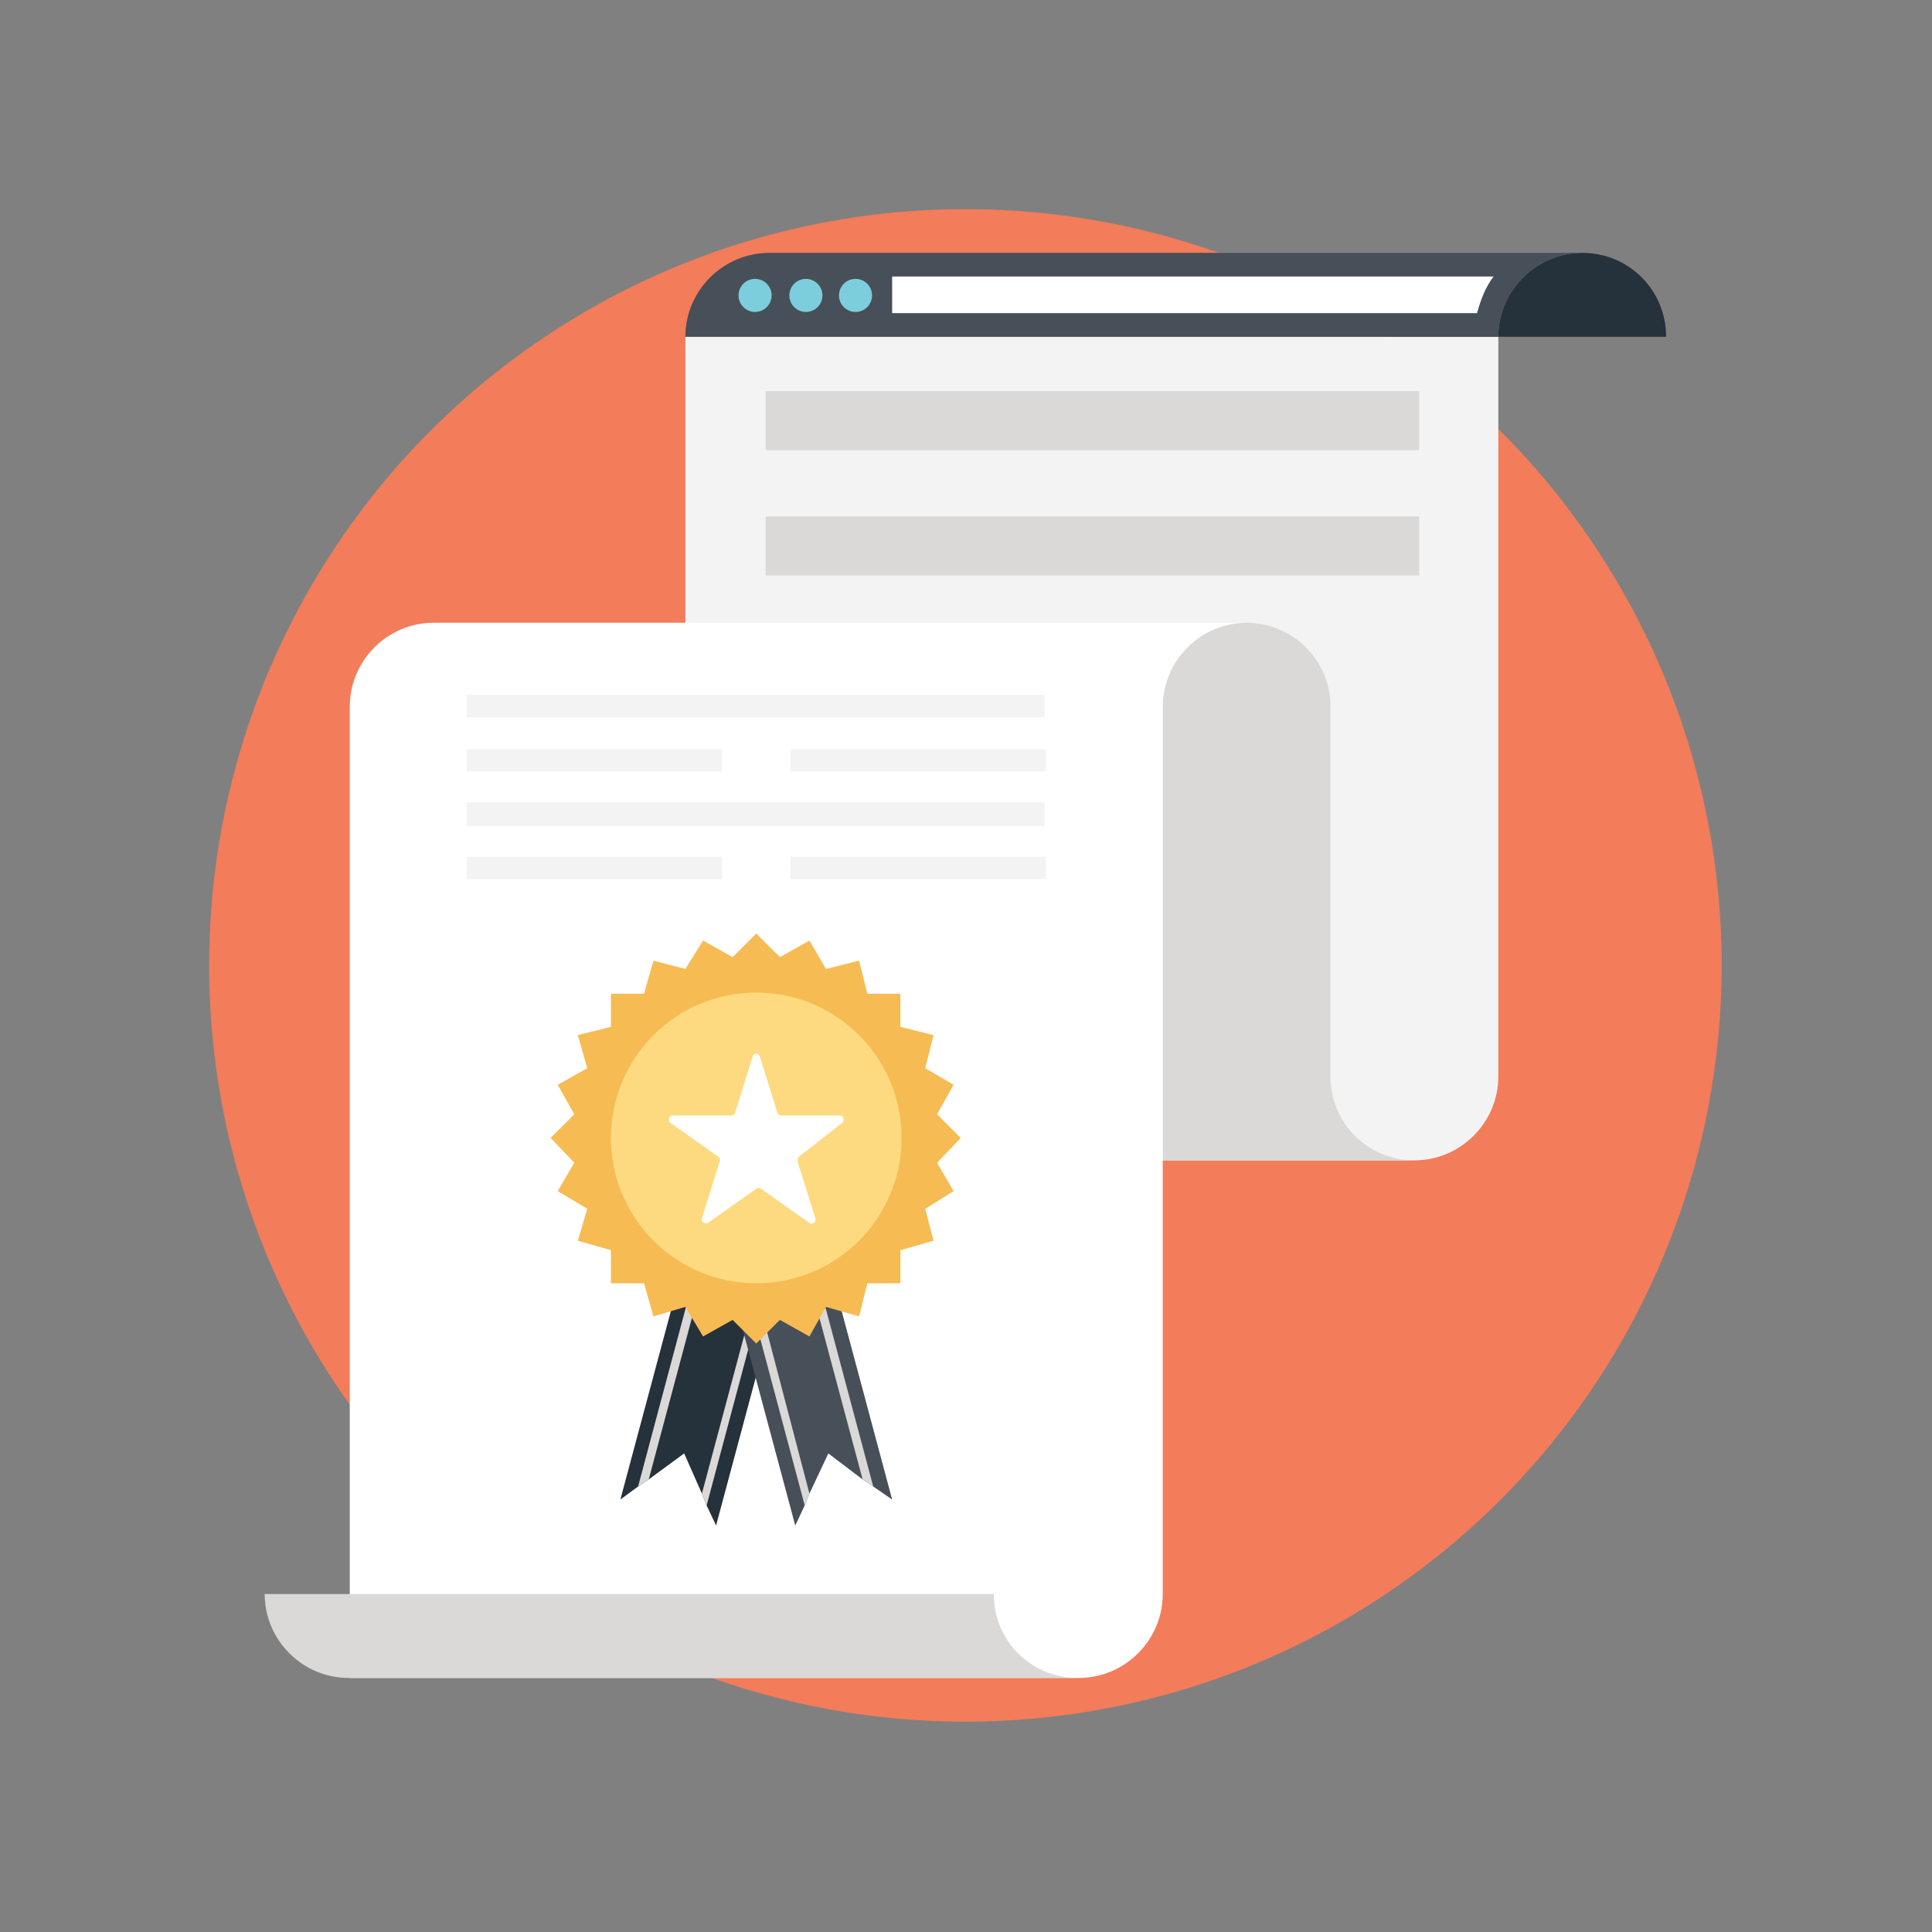 <?xml version="1.0" encoding="utf-8"?>
<!-- Generator: Adobe Illustrator 19.2.1, SVG Export Plug-In . SVG Version: 6.00 Build 0)  -->
<svg version="1.1" id="Layer_1" xmlns="http://www.w3.org/2000/svg" xmlns:xlink="http://www.w3.org/1999/xlink" x="0px" y="0px"
	 viewBox="0 0 163.5 163.5" style="enable-background:new 0 0 163.5 163.5;" xml:space="preserve">
<rect x="0" y="0" width="163.5" height="163.5" fill="#808080" stroke="none"/>
<style type="text/css">
	.st0{fill:#F37C5A;}
	.st1{fill:#F3F3F3;}
	.st2{fill:#474F59;}
	.st3{fill:#FFFFFF;}
	.st4{fill:#7DCEDC;}
	.st5{fill:#FDDA7F;}
	.st6{fill:#55C5CA;}
	.st7{fill:#F6BB53;}
	.st8{fill:#DAD9D8;}
	.st9{fill:#25313B;}
	.st10{fill:#DB674C;}
	.st11{fill:#CDCCCC;}
	.st12{fill:#E6AA52;}
	.st13{fill:#C4C4C4;}
	.st14{fill:#C7C6C6;}
	.st15{fill:#404850;}
	.st16{fill:#383E45;}
	.st17{fill:#E5AD52;}
	.st18{fill:#F4CC7A;}
	.st19{fill:#222C33;}
</style>
<g>
	<g id="XMLID_231_">
		<g>
			<circle class="st0" cx="81.7" cy="81.7" r="64"/>
		</g>
	</g>
	<g>
		<g>
			<g>
				<path class="st9" d="M133.9,21.4c-3.9,0-7.1,3.2-7.1,7.1H141C141,24.6,137.9,21.4,133.9,21.4z"/>
			</g>
		</g>
		<g>
			<g>
				<path class="st1" d="M58,98.2h61.7c3.9,0,7.1-3.2,7.1-7.1V28.5H58V98.2z"/>
			</g>
		</g>
		<g>
			<g>
				<path class="st2" d="M133.9,21.4H65.1c-3.9,0-7.1,3.2-7.1,7.1h68.8C126.8,24.6,130,21.4,133.9,21.4z"/>
			</g>
		</g>
		<g>
			<g>
				<path class="st3" d="M75.5,23.4v3.1H125c0.3-1.1,0.7-2.2,1.4-3.1H75.5z"/>
			</g>
		</g>
		<g>
			<g>
				<path class="st8" d="M119.7,98.2H98.4V59.8c0-3.9,3.2-7.1,7.1-7.1c3.9,0,7.1,3.2,7.1,7.1v31.3C112.6,95.1,115.8,98.2,119.7,98.2
					z"/>
			</g>
		</g>
		<g>
			<g>
				<path class="st3" d="M105.5,52.7c-3.9,0-7.1,3.2-7.1,7.1v75.1c0,3.9-3.2,7.1-7.1,7.1H29.6V59.8c0-3.9,3.2-7.1,7.1-7.1H105.5z"/>
			</g>
		</g>
		<g>
			<g>
				<path class="st8" d="M91.2,142H29.5c-3.9,0-7.1-3.2-7.1-7.1h61.7C84.1,138.9,87.3,142,91.2,142z"/>
			</g>
		</g>
		<g>
			<g>
				<circle class="st4" cx="72.4" cy="25" r="1.4"/>
			</g>
		</g>
		<g>
			<g>
				<circle class="st4" cx="68.2" cy="25" r="1.4"/>
			</g>
		</g>
		<g>
			<g>
				<circle class="st4" cx="63.9" cy="25" r="1.4"/>
			</g>
		</g>
		<g>
			<g>
				<rect x="64.8" y="33.1" class="st8" width="55.3" height="5"/>
			</g>
		</g>
		<g>
			<g>
				<rect x="64.8" y="43.7" class="st8" width="55.3" height="5"/>
			</g>
		</g>
		<g>
			<g>
				<g>
					<g>
						<polygon class="st9" points="58.1,106 52.5,126.9 54,125.8 54.9,125.2 57.9,123 59.4,126.4 59.8,127.4 60.6,129.1 66.2,108.2 
													"/>
					</g>
				</g>
				<g>
					<g>
						<g>
							<polygon class="st8" points="64.4,107.7 59.4,126.4 59.8,127.4 65,107.9 							"/>
						</g>
					</g>
					<g>
						<g>
							<polygon class="st8" points="59.2,106.3 54,125.8 54.9,125.2 59.9,106.5 							"/>
						</g>
					</g>
				</g>
				<g>
					<g>
						<polygon class="st2" points="69.9,106 75.5,126.9 73.9,125.8 73,125.2 70.1,123 68.5,126.4 68.1,127.4 67.3,129.1 61.7,108.2 
													"/>
					</g>
				</g>
				<g>
					<g>
						<g>
							<polygon class="st8" points="63.6,107.7 68.5,126.4 68.1,127.4 62.9,107.9 							"/>
						</g>
					</g>
					<g>
						<g>
							<polygon class="st8" points="68.7,106.3 73.9,125.8 73,125.2 68,106.5 							"/>
						</g>
					</g>
				</g>
			</g>
			<g>
				<g>
					<g>
						<polygon class="st7" points="80.7,100.8 78.3,102.3 79,105 76.2,105.8 76.2,108.6 73.4,108.6 72.7,111.4 69.9,110.6 
							68.5,113.1 66,111.7 64,113.7 62,111.7 59.5,113.1 58,110.6 55.3,111.4 54.5,108.6 51.7,108.6 51.7,105.8 48.9,105 
							49.7,102.3 47.2,100.8 48.6,98.4 46.6,96.3 48.6,94.3 47.2,91.8 49.7,90.4 48.9,87.6 51.7,86.9 51.7,84.1 54.5,84.1 
							55.3,81.3 58,82 59.5,79.6 62,81 64,79 66,81 68.5,79.6 69.9,82 72.7,81.3 73.4,84.1 76.2,84.1 76.2,86.9 79,87.6 78.3,90.4 
							80.7,91.8 79.3,94.3 81.3,96.3 79.3,98.4 						"/>
					</g>
				</g>
				<g>
					<g>
						<circle class="st5" cx="64" cy="96.3" r="12.3"/>
					</g>
				</g>
				<g>
					<g>
						<path class="st3" d="M71.3,95c0.2-0.2,0.1-0.6-0.2-0.6h-5c-0.1,0-0.3-0.1-0.3-0.2l-1.5-4.8c-0.1-0.3-0.5-0.3-0.6,0l-1.5,4.8
							c0,0.1-0.2,0.2-0.3,0.2h-5c-0.3,0-0.4,0.4-0.2,0.6l4.1,2.9c0.1,0.1,0.2,0.2,0.1,0.4l-1.5,4.8c-0.1,0.3,0.2,0.5,0.5,0.4
							l4.1-2.9c0.1-0.1,0.3-0.1,0.4,0l4.1,2.9c0.2,0.2,0.6-0.1,0.5-0.4l-1.5-4.8c0-0.1,0-0.3,0.1-0.4L71.3,95z"/>
					</g>
				</g>
			</g>
		</g>
		<g>
			<g>
				<g>
					<rect x="39.5" y="63.4" class="st1" width="21.6" height="1.9"/>
				</g>
			</g>
			<g>
				<g>
					<rect x="66.9" y="63.4" class="st1" width="21.6" height="1.9"/>
				</g>
			</g>
		</g>
		<g>
			<g>
				<rect x="39.5" y="67.9" class="st1" width="48.9" height="2"/>
			</g>
		</g>
		<g>
			<g>
				<rect x="39.5" y="58.8" class="st1" width="48.9" height="1.9"/>
			</g>
		</g>
		<g>
			<g>
				<g>
					<rect x="39.5" y="72.5" class="st1" width="21.6" height="1.9"/>
				</g>
			</g>
			<g>
				<g>
					<rect x="66.9" y="72.5" class="st1" width="21.6" height="1.9"/>
				</g>
			</g>
		</g>
	</g>
</g>
</svg>
